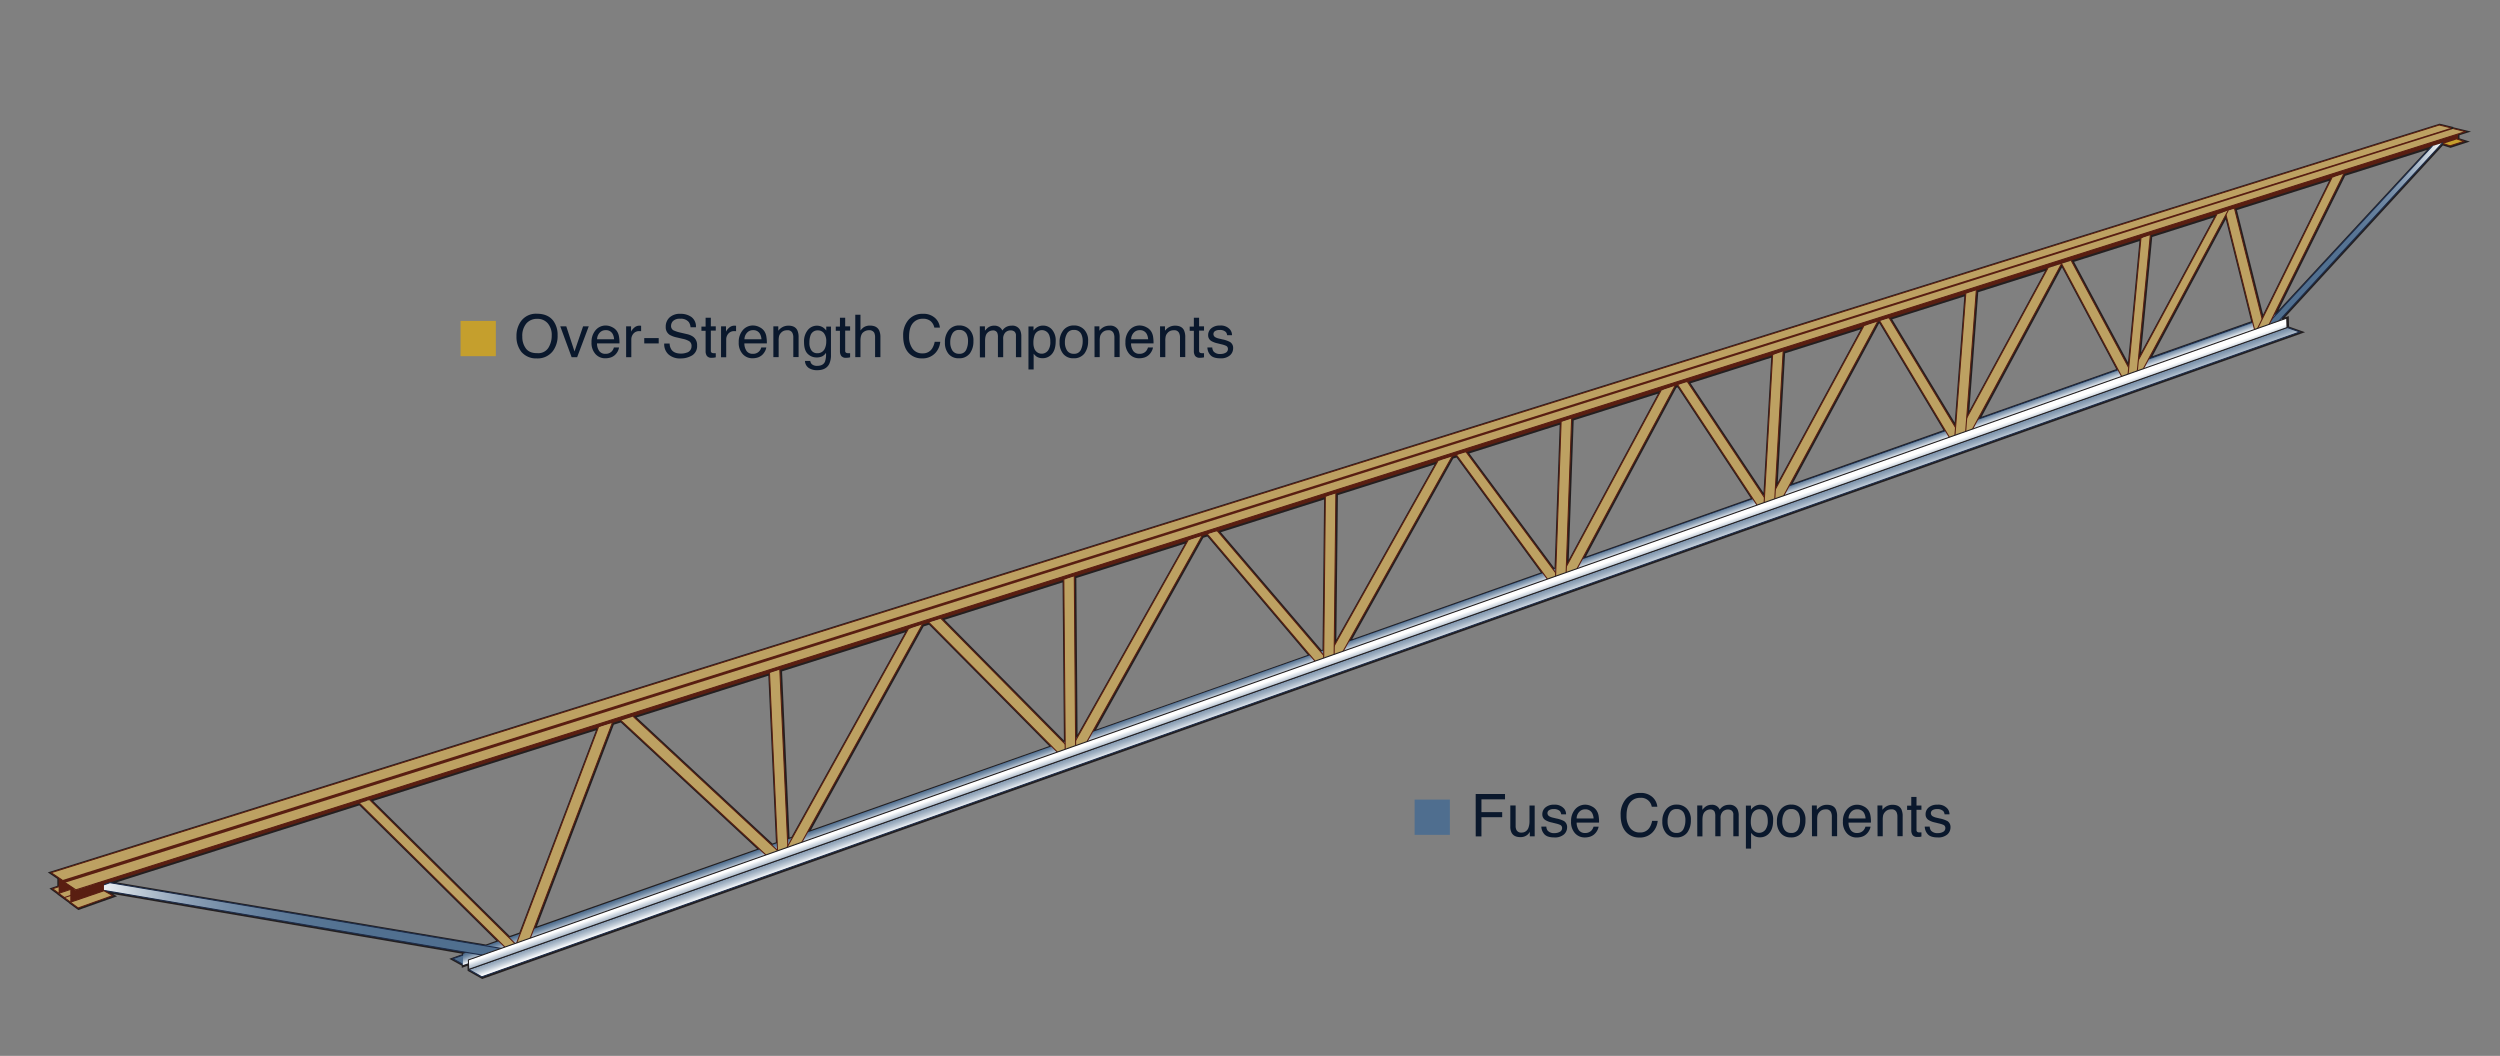<svg xmlns="http://www.w3.org/2000/svg" xmlns:xlink="http://www.w3.org/1999/xlink" viewBox="0 0 1060.3 447.82"><rect x="0" y="0" width="1060.3" height="447.82" fill="#808080" stroke="none"/><defs><style>.a{fill:#939598;stroke-miterlimit:10;stroke-width:1.39px;}.a,.k{stroke:#231f20;}.b,.n{fill:#4f6e8f;}.b,.h,.i,.j{stroke:#1d2c49;}.b,.e,.f,.g,.h,.i,.j,.k{stroke-linecap:round;stroke-linejoin:round;stroke-width:0.46px;}.c{fill:url(#a);}.d,.f{fill:#591e11;}.e{fill:#bda162;}.e,.f,.g{stroke:#591e11;}.g,.m{fill:#c59f2d;}.h{fill:url(#b);}.i{fill:url(#c);}.j{fill:url(#d);}.k{fill:url(#e);}.l{fill:#0a182c;}</style><linearGradient id="a" x1="582.85" y1="273.31" x2="581.07" y2="268.29" gradientUnits="userSpaceOnUse"><stop offset="0.17" stop-color="#fff"/><stop offset="0.32" stop-color="#d5dde5"/><stop offset="0.55" stop-color="#9cadc0"/><stop offset="0.75" stop-color="#728ba5"/><stop offset="0.91" stop-color="#597695"/><stop offset="1" stop-color="#4f6e8f"/></linearGradient><linearGradient id="b" x1="956.3" y1="101.92" x2="1035.85" y2="101.92" gradientUnits="userSpaceOnUse"><stop offset="0" stop-color="#4f6e8f"/><stop offset="0.39" stop-color="#517090"/><stop offset="0.54" stop-color="#587595"/><stop offset="0.64" stop-color="#647f9c"/><stop offset="0.73" stop-color="#758da7"/><stop offset="0.8" stop-color="#8b9fb5"/><stop offset="0.86" stop-color="#a6b6c7"/><stop offset="0.92" stop-color="#c7d1db"/><stop offset="0.98" stop-color="#eceff3"/><stop offset="1" stop-color="#fff"/></linearGradient><linearGradient id="c" x1="39.34" y1="389.87" x2="215.57" y2="389.87" gradientUnits="userSpaceOnUse"><stop offset="0" stop-color="#fff"/><stop offset="0.01" stop-color="#f5f6f8"/><stop offset="0.08" stop-color="#ced7e0"/><stop offset="0.15" stop-color="#abbaca"/><stop offset="0.22" stop-color="#8fa2b7"/><stop offset="0.31" stop-color="#778fa9"/><stop offset="0.4" stop-color="#65809d"/><stop offset="0.51" stop-color="#587695"/><stop offset="0.66" stop-color="#517090"/><stop offset="1" stop-color="#4f6e8f"/></linearGradient><linearGradient id="d" x1="600.47" y1="404.19" x2="600.47" y2="390.01" gradientTransform="matrix(0.94, -0.33, 0.33, 0.94, -108.47, 98.22)" gradientUnits="userSpaceOnUse"><stop offset="0.08" stop-color="#fff"/><stop offset="0.13" stop-color="#eaeef2"/><stop offset="0.22" stop-color="#c1ccd8"/><stop offset="0.32" stop-color="#9eafc1"/><stop offset="0.43" stop-color="#8197af"/><stop offset="0.54" stop-color="#6b85a1"/><stop offset="0.66" stop-color="#5b7897"/><stop offset="0.8" stop-color="#527091"/><stop offset="1" stop-color="#4f6e8f"/></linearGradient><linearGradient id="e" x1="638.75" y1="195.32" x2="638.75" y2="181.64" gradientTransform="matrix(0.94, -0.33, -0.33, -0.94, 50.13, 665.01)" gradientUnits="userSpaceOnUse"><stop offset="0.1" stop-color="#fff"/><stop offset="0.15" stop-color="#eaeef2"/><stop offset="0.24" stop-color="#c1ccd8"/><stop offset="0.34" stop-color="#9eafc1"/><stop offset="0.44" stop-color="#8197af"/><stop offset="0.55" stop-color="#6b85a1"/><stop offset="0.67" stop-color="#5b7897"/><stop offset="0.81" stop-color="#527091"/><stop offset="1" stop-color="#4f6e8f"/></linearGradient></defs><title>flexjoist-outline</title><path class="a" d="M1042.42,56.91l-5.72,1.86v-.11l8.74-2.77-5-1.2-.82.25v-.59l.09,0-.09,0-.46.22.2-.28-4.66-1.12L21.84,370.23,25,372.38v3.79l-2.56.88L25,378.92V379l2.42,1.77,0,0L30,382.67v.09l3.33,2.44L48,380l-3.12-1.76.56-.2-.07,0,152.8,26.11-1.5.53,0,.54-4.43,1.57,4.3,2.37v.34l2.4-.84.07,2.67h0l5.56,3.13L975.54,140.9,970.15,139l-.11-4-2.33.82v-.11h0v-.66L1036,60.74l-4.27,1.31L966,133l-1.35.48L994.16,74l42.32-13.42v.52l2.83.89,5.94-1.93-2.83-.89Zm-99.48,33.3-2.61.89-33.24,61.72L912.16,100Zm-39.86,65.07-.41.15-24-44.77-4.13,1.3,24,45L839,178l35.51-66-5.79,1.86-34.43,63.56,4.07-54,69.81-22.14Zm-73.51,26-.1,0-28-46.25,32.4-10.28Zm-32.13-44.94,27.83,46.46L758.9,206.27l37.54-69.62Zm-44.32,71.31,3.31-58.31,34.13-10.82Zm-4.55,2.28-.7.24-31.92-48,36-11.42Zm-36.75-46.44,31.79,48.19L671.18,237.3l39.31-73.4Zm-7.22,2.31L665,239.49l-.44.16,2.2-61.87,38.82-12.3ZM660,241.24l-1.12.4-36.83-49.7,40.17-12.74Zm-42-48,36.6,49.93L572,272.36l43.89-78.47ZM566.05,274l.7-64.52L609.9,195.8Zm-4.46,2.05-1.31.47-43.7-51.13,45.69-14.49Zm-49.3-49.31,43.56,51.35-41.76,14.76L463.4,310.7l46.49-83.19Zm-55.22,86.18-.73.26-.54-68.52L504,229.38Zm-5.73-66.85.58,68.67-.7.24-51.85-52.43Zm-57.13,18.11,52.06,52.54L342.5,353.25l48.75-88.13Zm-58,91.28-2,.73-3.24-71.94L385.33,267Zm-9.69-69.81,3.28,72.07-2.35.83L268.73,304l-5.23,1.68,58.91,54.64-95.87,33.74,33.28-87.27ZM220.8,396.08,216,397.76l-59-58.37,96.9-30.72ZM911.45,152.32l32.78-61.16,11.34,45.56ZM43.94,373.88l-3.22,1-.24-.14,3.46-1.1Zm2.86.6-2.54.87v-.21l111.37-35.31-3,1,59.12,58.47-5.63,2ZM959.7,135.26l-.13,0L947.9,88.63l41.23-13.07Z"/><polygon class="b" points="967.59 135.61 196.54 409.11 192 406.6 967.67 132.27 967.59 135.61"/><polygon class="c" points="967.76 132.67 196.45 404.49 196.29 409.31 967.51 137.09 967.76 132.67"/><polygon class="d" points="1039.44 56.6 36.42 372.16 36.42 369.6 1039.44 54.04 1039.44 56.6"/><polygon class="d" points="1036.53 60.37 43.78 375.13 43.78 372.58 1036.53 57.83 1036.53 60.37"/><polygon class="e" points="40.28 374.14 25.64 379.38 22.31 376.94 36.59 372.05 40.28 374.14"/><polyline class="d" points="24.87 372.23 24.87 378.9 39.15 374.02 39.15 368.66"/><polygon class="e" points="42.84 376.1 28.2 381.34 24.87 378.9 39.15 374.02 42.84 376.1"/><polygon class="e" points="45.23 377.89 30.58 383.13 27.25 380.69 41.53 375.81 45.23 377.89"/><polyline class="f" points="1036.32 58.73 1036.32 60.96 1042.26 59.03 1042.26 56.8"/><polyline class="g" points="1036.32 60.96 1039.14 61.85 1045.08 59.92 1042.26 59.03"/><polyline class="h" points="1031.58 61.94 956.3 143.2 965.21 137.56 1035.85 60.63"/><polyline class="e" points="797.23 136.16 830.37 191.48 833.58 188.26 801.29 134.92"/><polyline class="e" points="874.34 111.85 901.7 163.17 905.08 160.13 878.47 110.54"/><polyline class="e" points="943.74 89.75 957.49 144.99 961.61 144.02 947.73 88.51"/><polyline class="e" points="609.8 195.57 558.82 286.47 565.76 283.17 615.84 193.63"/><polyline class="e" points="704.43 165.69 660.94 246.56 667.82 243.14 710.42 163.63"/><polyline class="e" points="790.42 138.36 748.95 214.93 755.84 211.52 796.34 136.43"/><polyline class="e" points="868.56 113.71 827.63 189.24 834.52 185.84 874.34 111.85"/><polyline class="e" points="940.16 90.99 899.88 165.77 905.04 163.87 944.98 89.34"/><polyline class="e" points="988.97 75.43 956.07 142.16 961.15 140.08 994.06 73.71"/><polyline class="e" points="393.99 264.02 449.03 319.57 455.7 319.57 399.17 262.4"/><polyline class="e" points="512.09 226.59 560.97 284.21 563.63 280.53 516.39 225.26"/><polyline class="e" points="617.75 193.02 658.5 248.61 661.4 245.12 621.88 191.78"/><polyline class="e" points="711.59 163.28 747.47 217.66 750.54 214.32 715.72 161.97"/><polyline class="e" points="503.82 229.25 453.27 319.28 460.21 315.98 509.77 227.31"/><polygon class="i" points="39.34 376.85 46.63 374.37 215.57 402.76 206.27 405.38 39.34 376.85"/><polyline class="e" points="330.74 284.03 334.21 360.81 329.85 362.36 326.35 285.47"/><polyline class="e" points="455.63 244.45 456.23 320.54 451.81 321.92 451.18 245.9"/><polyline class="e" points="566.58 209.3 565.78 283.16 561.34 284.45 562.1 210.75"/><polyline class="e" points="666.56 177.53 664.18 244.3 659.71 245.49 662.09 178.98"/><polyline class="e" points="756.27 149.03 752.44 216.58 747.95 217.67 751.79 150.61"/><polyline class="e" points="912 99.73 905.88 163.5 902.1 163.71 908 101.11"/><polyline class="e" points="838.2 123.14 833.15 190.11 828.64 191.12 833.72 124.59"/><polyline class="e" points="253.76 308.49 217.39 404.55 223.8 400.71 259.69 306.61"/><polyline class="e" points="263.33 305.57 326.77 364.4 333.44 364.15 268.56 303.89"/><polyline class="e" points="385.18 266.86 332.15 362.36 339.08 359.02 391.16 264.86"/><polyline class="e" points="152.46 340.69 215.28 402.81 219.44 401.19 156.83 339.27"/><polygon class="j" points="975.37 140.79 204.32 414.29 198.74 411.15 969.94 138.85 975.37 140.79"/><polygon class="k" points="969.87 134.91 198.65 407.13 198.76 411.16 969.98 138.94 969.87 134.91"/><polyline class="e" points="1040.67 54.59 1045.69 55.8 32.17 377.4 27.63 374.36"/><polyline class="e" points="26.39 373.29 21.67 370.12 1034.52 53.01 1039.53 54.21"/><polygon class="e" points="47.79 379.85 33.14 385.09 29.81 382.65 44.09 377.77 47.79 379.85"/><polygon class="d" points="29.81 375.98 29.81 382.65 44.09 377.77 44.08 373.67 32.06 377.55 29.81 375.98"/><path class="l" d="M234.71,136.12a9.91,9.91,0,0,1,1.78,6.09,10.62,10.62,0,0,1-2,6.67,8.08,8.08,0,0,1-6.82,3.13,8.17,8.17,0,0,1-6.51-2.73,10.32,10.32,0,0,1-2.11-6.67,10.66,10.66,0,0,1,1.8-6.23,7.85,7.85,0,0,1,6.86-3.32C230.84,133.06,233.18,134.08,234.71,136.12Zm-2.15,11.43a9.79,9.79,0,0,0,1.44-5.3,7.5,7.5,0,0,0-1.66-5.09,5.63,5.63,0,0,0-4.52-1.93,5.87,5.87,0,0,0-4.54,1.91,8.06,8.06,0,0,0-1.76,5.64,8.2,8.2,0,0,0,1.51,5q1.5,2.05,4.89,2A5.05,5.05,0,0,0,232.56,147.55Z"/><path class="l" d="M240.17,138.41l3.49,10.65,3.64-10.65h2.4l-4.92,13.08h-2.34l-4.82-13.08Z"/><path class="l" d="M259.66,138.77a5,5,0,0,1,2,1.69,5.73,5.73,0,0,1,.87,2.31,15,15,0,0,1,.2,2.88H253.2a5.64,5.64,0,0,0,.93,3.2,3.09,3.09,0,0,0,2.7,1.21,3.48,3.48,0,0,0,2.73-1.14,3.79,3.79,0,0,0,.8-1.54h2.17A4.67,4.67,0,0,1,262,149a5.77,5.77,0,0,1-1.08,1.45,5,5,0,0,1-2.46,1.31,7.39,7.39,0,0,1-1.78.2,5.42,5.42,0,0,1-4.11-1.78,6.94,6.94,0,0,1-1.69-5,7.57,7.57,0,0,1,1.7-5.12,5.58,5.58,0,0,1,4.44-2A6,6,0,0,1,259.66,138.77Zm.79,5.13a5.63,5.63,0,0,0-.62-2.28,3.15,3.15,0,0,0-3-1.59,3.28,3.28,0,0,0-2.51,1.1,4.13,4.13,0,0,0-1.08,2.77Z"/><path class="l" d="M265.55,138.41h2.09v2.26a5.05,5.05,0,0,1,1.26-1.61,3.23,3.23,0,0,1,2.3-.94h.21l.5.05v2.32a2.58,2.58,0,0,0-.36-.05h-.36a3.11,3.11,0,0,0-2.55,1.07,3.74,3.74,0,0,0-.89,2.46v7.52h-2.2Z"/><path class="l" d="M273.24,143.39h6.13v2.26h-6.13Z"/><path class="l" d="M284,145.7a5.08,5.08,0,0,0,.7,2.48c.77,1.19,2.14,1.78,4.1,1.78a7,7,0,0,0,2.4-.39,2.76,2.76,0,0,0,2.09-2.71,2.36,2.36,0,0,0-.89-2.09,8.55,8.55,0,0,0-2.81-1.06l-2.35-.55A10.58,10.58,0,0,1,284,142a3.8,3.8,0,0,1-1.65-3.36,5.27,5.27,0,0,1,1.62-4,6.46,6.46,0,0,1,4.61-1.55,7.85,7.85,0,0,1,4.67,1.36,5,5,0,0,1,1.91,4.35h-2.28a4.6,4.6,0,0,0-.75-2.21,4.26,4.26,0,0,0-3.61-1.4,4.06,4.06,0,0,0-3,.9,2.88,2.88,0,0,0-.91,2.1,2.06,2.06,0,0,0,1.07,1.93,15.11,15.11,0,0,0,3.16,1l2.43.57a7.29,7.29,0,0,1,2.72,1.14,4.29,4.29,0,0,1,1.66,3.65,4.62,4.62,0,0,1-2.11,4.26,9.33,9.33,0,0,1-4.91,1.28,7.22,7.22,0,0,1-5.11-1.71,5.81,5.81,0,0,1-1.81-4.6Z"/><path class="l" d="M299.26,134.76h2.22v3.65h2.09v1.8h-2.09v8.53a.91.91,0,0,0,.46.91,2,2,0,0,0,.86.14h.34a4,4,0,0,0,.43,0v1.75a5.24,5.24,0,0,1-.79.15,6.19,6.19,0,0,1-.89.05,2.38,2.38,0,0,1-2.08-.78,3.5,3.5,0,0,1-.55-2v-8.65h-1.77v-1.8h1.77Z"/><path class="l" d="M305.82,138.41h2.09v2.26a5.05,5.05,0,0,1,1.26-1.61,3.25,3.25,0,0,1,2.31-.94h.2l.5.05v2.32a2.58,2.58,0,0,0-.36-.05h-.36a3.13,3.13,0,0,0-2.55,1.07A3.74,3.74,0,0,0,308,144v7.52h-2.2Z"/><path class="l" d="M322.16,138.77a5,5,0,0,1,2,1.69,5.73,5.73,0,0,1,.87,2.31,15,15,0,0,1,.2,2.88H315.7a5.64,5.64,0,0,0,.93,3.2,3.09,3.09,0,0,0,2.7,1.21,3.48,3.48,0,0,0,2.73-1.14,3.79,3.79,0,0,0,.8-1.54H325a4.67,4.67,0,0,1-.57,1.61,5.77,5.77,0,0,1-1.08,1.45,5,5,0,0,1-2.46,1.31,7.39,7.39,0,0,1-1.78.2,5.42,5.42,0,0,1-4.11-1.78,6.94,6.94,0,0,1-1.69-5,7.57,7.57,0,0,1,1.7-5.12,5.58,5.58,0,0,1,4.44-2A6,6,0,0,1,322.16,138.77Zm.79,5.13a5.63,5.63,0,0,0-.62-2.28,3.15,3.15,0,0,0-3-1.59,3.28,3.28,0,0,0-2.51,1.1,4.13,4.13,0,0,0-1.08,2.77Z"/><path class="l" d="M328,138.41h2.09v1.86a5.78,5.78,0,0,1,2-1.65,5.32,5.32,0,0,1,2.31-.5c1.86,0,3.11.65,3.76,1.94a6.86,6.86,0,0,1,.54,3v8.39h-2.24v-8.24a4.38,4.38,0,0,0-.35-1.93,2.14,2.14,0,0,0-2.12-1.22,4.66,4.66,0,0,0-1.29.15,3.27,3.27,0,0,0-1.58,1.08,3.21,3.21,0,0,0-.72,1.34,9,9,0,0,0-.16,2v6.85H328Z"/><path class="l" d="M349.16,138.94a5.86,5.86,0,0,1,1.27,1.24v-1.65h2v11.89a8.74,8.74,0,0,1-.73,3.93c-.9,1.78-2.62,2.66-5.14,2.66a6.29,6.29,0,0,1-3.54-.94,3.71,3.71,0,0,1-1.61-3h2.24a2.41,2.41,0,0,0,.63,1.35,3.19,3.19,0,0,0,2.33.74c1.67,0,2.77-.6,3.29-1.79a9.89,9.89,0,0,0,.42-3.74,4.31,4.31,0,0,1-1.58,1.49,5.29,5.29,0,0,1-2.44.48,5.2,5.2,0,0,1-3.7-1.5q-1.59-1.51-1.59-5a7.56,7.56,0,0,1,1.6-5.13,4.92,4.92,0,0,1,3.86-1.84A4.67,4.67,0,0,1,349.16,138.94Zm.27,2.35a3.18,3.18,0,0,0-2.54-1.17,3.12,3.12,0,0,0-3.15,2.17,8.59,8.59,0,0,0-.45,3,5.4,5.4,0,0,0,.89,3.37,2.89,2.89,0,0,0,2.4,1.15,3.36,3.36,0,0,0,3.31-2.14,6.82,6.82,0,0,0,.54-2.82A5.43,5.43,0,0,0,349.43,141.29Z"/><path class="l" d="M356.24,134.76h2.22v3.65h2.09v1.8h-2.09v8.53a.91.91,0,0,0,.46.91,2,2,0,0,0,.86.14h.34a4,4,0,0,0,.43,0v1.75a5,5,0,0,1-.79.15,6.14,6.14,0,0,1-.88.05,2.39,2.39,0,0,1-2.09-.78,3.5,3.5,0,0,1-.55-2v-8.65h-1.77v-1.8h1.77Z"/><path class="l" d="M362.74,133.49h2.2v6.69a6.23,6.23,0,0,1,1.41-1.39,4.74,4.74,0,0,1,2.64-.7c1.9,0,3.19.67,3.86,2a6.76,6.76,0,0,1,.55,3v8.39h-2.26v-8.24a4.73,4.73,0,0,0-.36-2.12,2.36,2.36,0,0,0-2.25-1.07,3.73,3.73,0,0,0-2.48.94c-.74.63-1.11,1.81-1.11,3.55v6.94h-2.2Z"/><path class="l" d="M396.57,134.86a6.32,6.32,0,0,1,2.06,4.08h-2.36a5,5,0,0,0-1.58-2.75,4.92,4.92,0,0,0-3.32-1,5.28,5.28,0,0,0-4.2,1.86c-1.06,1.24-1.6,3.15-1.6,5.71a8.34,8.34,0,0,0,1.45,5.11,5,5,0,0,0,4.31,2,4.52,4.52,0,0,0,4-2.06,8,8,0,0,0,1.09-2.85h2.36a8.08,8.08,0,0,1-2.07,4.74A7.35,7.35,0,0,1,391,152a7.43,7.43,0,0,1-5.18-1.89q-2.78-2.5-2.77-7.73a9.91,9.91,0,0,1,2.08-6.51,7.54,7.54,0,0,1,6.19-2.77A7.2,7.2,0,0,1,396.57,134.86Z"/><path class="l" d="M411.12,139.72a6.57,6.57,0,0,1,1.73,4.95,8.54,8.54,0,0,1-1.52,5.22,5.53,5.53,0,0,1-4.74,2.06,5.36,5.36,0,0,1-4.26-1.82,7.25,7.25,0,0,1-1.57-4.9,7.83,7.83,0,0,1,1.66-5.25,5.56,5.56,0,0,1,4.46-1.95A5.82,5.82,0,0,1,411.12,139.72Zm-1.36,8.69a8.41,8.41,0,0,0,.8-3.68,6.59,6.59,0,0,0-.58-3,3.26,3.26,0,0,0-3.16-1.8,3.1,3.1,0,0,0-2.9,1.54,7.19,7.19,0,0,0-.9,3.7,6.3,6.3,0,0,0,.9,3.48,3.19,3.19,0,0,0,2.87,1.39A3,3,0,0,0,409.76,148.41Z"/><path class="l" d="M415.55,138.41h2.18v1.86a7.42,7.42,0,0,1,1.41-1.41,4.33,4.33,0,0,1,2.47-.74,3.82,3.82,0,0,1,2.51.77,3.9,3.9,0,0,1,1,1.29,4.78,4.78,0,0,1,1.72-1.56,4.9,4.9,0,0,1,2.22-.5,3.62,3.62,0,0,1,3.59,1.9,6.29,6.29,0,0,1,.51,2.76v8.71h-2.28V142.4a2.11,2.11,0,0,0-.65-1.79,2.58,2.58,0,0,0-1.6-.49,3.14,3.14,0,0,0-2.22.87,3.77,3.77,0,0,0-.94,2.89v7.61h-2.23V143a4.48,4.48,0,0,0-.32-1.94,1.93,1.93,0,0,0-1.87-.91,3.22,3.22,0,0,0-2.26,1c-.68.64-1,1.81-1,3.49v6.94h-2.2Z"/><path class="l" d="M436.19,138.47h2.15v1.74a5.21,5.21,0,0,1,1.45-1.38,4.63,4.63,0,0,1,2.62-.74,4.93,4.93,0,0,1,3.78,1.71,7,7,0,0,1,1.55,4.86c0,2.85-.74,4.88-2.24,6.1a5,5,0,0,1-3.31,1.16,4.52,4.52,0,0,1-2.49-.64,6,6,0,0,1-1.31-1.26v6.68h-2.2Zm8.27,10.25a6.12,6.12,0,0,0,1-3.85,7.25,7.25,0,0,0-.45-2.69,3.32,3.32,0,0,0-6.27.13,9,9,0,0,0-.45,3.1,6.57,6.57,0,0,0,.45,2.57,3.33,3.33,0,0,0,5.7.74Z"/><path class="l" d="M459.75,139.72a6.57,6.57,0,0,1,1.74,4.95,8.55,8.55,0,0,1-1.53,5.22,5.53,5.53,0,0,1-4.74,2.06,5.33,5.33,0,0,1-4.25-1.82,7.25,7.25,0,0,1-1.58-4.9,7.83,7.83,0,0,1,1.66-5.25,5.56,5.56,0,0,1,4.46-1.95A5.82,5.82,0,0,1,459.75,139.72Zm-1.36,8.69a8.27,8.27,0,0,0,.8-3.68,6.59,6.59,0,0,0-.58-3,3.25,3.25,0,0,0-3.16-1.8,3.11,3.11,0,0,0-2.9,1.54,7.19,7.19,0,0,0-.9,3.7,6.3,6.3,0,0,0,.9,3.48,3.21,3.21,0,0,0,2.88,1.39A3,3,0,0,0,458.39,148.41Z"/><path class="l" d="M464.19,138.41h2.08v1.86a5.8,5.8,0,0,1,2-1.65,5.29,5.29,0,0,1,2.31-.5,3.82,3.82,0,0,1,3.76,1.94,7,7,0,0,1,.53,3v8.39h-2.23v-8.24a4.37,4.37,0,0,0-.36-1.93,2.13,2.13,0,0,0-2.12-1.22,4.53,4.53,0,0,0-1.28.15,3.34,3.34,0,0,0-1.59,1.08,3.3,3.3,0,0,0-.71,1.34,8.88,8.88,0,0,0-.17,2v6.85h-2.19Z"/><path class="l" d="M486.16,138.77a5,5,0,0,1,2,1.69,5.89,5.89,0,0,1,.88,2.31,16.08,16.08,0,0,1,.19,2.88H479.7a5.64,5.64,0,0,0,.93,3.2,3.12,3.12,0,0,0,2.7,1.21,3.48,3.48,0,0,0,2.73-1.14,3.93,3.93,0,0,0,.81-1.54H489a4.67,4.67,0,0,1-.57,1.61,5.77,5.77,0,0,1-1.08,1.45,5,5,0,0,1-2.46,1.31,7.33,7.33,0,0,1-1.78.2,5.44,5.44,0,0,1-4.11-1.78,6.94,6.94,0,0,1-1.68-5,7.56,7.56,0,0,1,1.69-5.12,5.61,5.61,0,0,1,4.44-2A5.92,5.92,0,0,1,486.16,138.77Zm.79,5.13a5.63,5.63,0,0,0-.62-2.28,3.15,3.15,0,0,0-3-1.59,3.29,3.29,0,0,0-2.51,1.1,4.13,4.13,0,0,0-1.08,2.77Z"/><path class="l" d="M492,138.41h2.09v1.86a5.71,5.71,0,0,1,2-1.65,5.28,5.28,0,0,1,2.3-.5c1.86,0,3.11.65,3.76,1.94a6.86,6.86,0,0,1,.54,3v8.39h-2.23v-8.24a4.37,4.37,0,0,0-.36-1.93,2.14,2.14,0,0,0-2.12-1.22,4.53,4.53,0,0,0-1.28.15,3.25,3.25,0,0,0-1.59,1.08,3.18,3.18,0,0,0-.71,1.34,8.88,8.88,0,0,0-.17,2v6.85H492Z"/><path class="l" d="M506.34,134.76h2.22v3.65h2.09v1.8h-2.09v8.53a.91.91,0,0,0,.46.91,2,2,0,0,0,.86.14h.34a4,4,0,0,0,.43,0v1.75a5.24,5.24,0,0,1-.79.15,6.19,6.19,0,0,1-.89.05,2.38,2.38,0,0,1-2.08-.78,3.5,3.5,0,0,1-.55-2v-8.65h-1.77v-1.8h1.77Z"/><path class="l" d="M514.15,147.38a3.16,3.16,0,0,0,.56,1.69,3.54,3.54,0,0,0,2.94,1.06,4.44,4.44,0,0,0,2.19-.53,1.77,1.77,0,0,0,.95-1.64,1.39,1.39,0,0,0-.76-1.28,9.13,9.13,0,0,0-1.91-.63l-1.77-.44a8.72,8.72,0,0,1-2.51-.92,2.78,2.78,0,0,1-1.44-2.47,3.71,3.71,0,0,1,1.36-3,5.42,5.42,0,0,1,3.64-1.15,5.1,5.1,0,0,1,4.32,1.73,3.73,3.73,0,0,1,.8,2.37h-2.07a2.49,2.49,0,0,0-.54-1.35,3.51,3.51,0,0,0-2.69-.86,3.25,3.25,0,0,0-1.93.48,1.47,1.47,0,0,0-.65,1.25,1.52,1.52,0,0,0,.86,1.36,5.45,5.45,0,0,0,1.47.54l1.48.35a11.42,11.42,0,0,1,3.23,1.11A2.93,2.93,0,0,1,523,147.7a4,4,0,0,1-1.34,3,5.76,5.76,0,0,1-4.08,1.27c-2,0-3.37-.45-4.19-1.33a5,5,0,0,1-1.31-3.28Z"/><path class="l" d="M625.87,336.76h12.44V339h-10v5.44h8.8v2.14h-8.8v8.15h-2.43Z"/><path class="l" d="M642.81,341.62v8.68a3.79,3.79,0,0,0,.31,1.63,2.14,2.14,0,0,0,2.13,1.18,3,3,0,0,0,3-2.05,8.24,8.24,0,0,0,.44-3v-6.42h2.2v13.07h-2.07l0-1.93a4.44,4.44,0,0,1-1,1.26,4.5,4.5,0,0,1-3,1c-1.83,0-3.07-.62-3.73-1.87a5.65,5.65,0,0,1-.54-2.67v-8.89Z"/><path class="l" d="M655.83,350.59a3.1,3.1,0,0,0,.56,1.69,3.57,3.57,0,0,0,2.94,1.06,4.44,4.44,0,0,0,2.19-.53,1.77,1.77,0,0,0,1-1.64,1.42,1.42,0,0,0-.76-1.29,10,10,0,0,0-1.91-.62l-1.77-.44a8.29,8.29,0,0,1-2.51-.93,2.75,2.75,0,0,1-1.44-2.46,3.73,3.73,0,0,1,1.35-3,5.45,5.45,0,0,1,3.65-1.15A5.13,5.13,0,0,1,663.4,343a3.71,3.71,0,0,1,.8,2.37h-2.07a2.65,2.65,0,0,0-.54-1.35,3.51,3.51,0,0,0-2.69-.86,3.33,3.33,0,0,0-1.93.47,1.49,1.49,0,0,0-.66,1.26,1.53,1.53,0,0,0,.87,1.36,5.5,5.5,0,0,0,1.46.54l1.48.35a11.52,11.52,0,0,1,3.24,1.11,3,3,0,0,1,1.28,2.65,4,4,0,0,1-1.34,3,5.76,5.76,0,0,1-4.09,1.27c-2,0-3.36-.44-4.18-1.32a5,5,0,0,1-1.32-3.28Z"/><path class="l" d="M675.1,342a5,5,0,0,1,2,1.69A5.89,5.89,0,0,1,678,346a15.18,15.18,0,0,1,.19,2.88h-9.51a5.64,5.64,0,0,0,.93,3.2,3.14,3.14,0,0,0,2.71,1.21,3.51,3.51,0,0,0,2.72-1.14,4,4,0,0,0,.81-1.54H678a4.67,4.67,0,0,1-.57,1.61,5.53,5.53,0,0,1-1.08,1.44,5,5,0,0,1-2.46,1.32,7.33,7.33,0,0,1-1.78.2,5.45,5.45,0,0,1-4.11-1.78,6.94,6.94,0,0,1-1.68-5,7.56,7.56,0,0,1,1.69-5.12,5.61,5.61,0,0,1,4.44-2A6,6,0,0,1,675.1,342Zm.78,5.13a5.8,5.8,0,0,0-.61-2.28,3.17,3.17,0,0,0-3-1.59,3.28,3.28,0,0,0-2.51,1.1,4.11,4.11,0,0,0-1.08,2.77Z"/><path class="l" d="M700.85,338.07a6.39,6.39,0,0,1,2.06,4.07h-2.37a4.53,4.53,0,0,0-4.89-3.76,5.26,5.26,0,0,0-4.2,1.87q-1.61,1.86-1.6,5.71a8.41,8.41,0,0,0,1.44,5.11,5,5,0,0,0,4.31,2,4.52,4.52,0,0,0,4-2.06,7.88,7.88,0,0,0,1.09-2.86h2.37a8.09,8.09,0,0,1-2.08,4.75,7.31,7.31,0,0,1-5.69,2.31,7.47,7.47,0,0,1-5.19-1.89q-2.76-2.5-2.76-7.74a10,10,0,0,1,2.07-6.51,7.55,7.55,0,0,1,6.19-2.76A7.21,7.21,0,0,1,700.85,338.07Z"/><path class="l" d="M715.4,342.93a6.61,6.61,0,0,1,1.73,4.95,8.55,8.55,0,0,1-1.53,5.22,5.51,5.51,0,0,1-4.74,2.06,5.32,5.32,0,0,1-4.25-1.83,7.2,7.2,0,0,1-1.58-4.89,7.87,7.87,0,0,1,1.66-5.25,5.57,5.57,0,0,1,4.46-1.95A5.85,5.85,0,0,1,715.4,342.93ZM714,351.61a8.21,8.21,0,0,0,.81-3.67,6.73,6.73,0,0,0-.58-3,3.27,3.27,0,0,0-3.17-1.8,3.11,3.11,0,0,0-2.89,1.53,7.14,7.14,0,0,0-.91,3.71,6.22,6.22,0,0,0,.91,3.48,3.19,3.19,0,0,0,2.87,1.39A3,3,0,0,0,714,351.61Z"/><path class="l" d="M719.83,341.62H722v1.85a7.06,7.06,0,0,1,1.42-1.4,4.27,4.27,0,0,1,2.46-.74,3.44,3.44,0,0,1,3.49,2.06,4.73,4.73,0,0,1,1.73-1.56,4.84,4.84,0,0,1,2.22-.5,3.64,3.64,0,0,1,3.59,1.9,6.24,6.24,0,0,1,.51,2.76v8.7h-2.28v-9.08a2.09,2.09,0,0,0-.66-1.79,2.53,2.53,0,0,0-1.59-.49,3.16,3.16,0,0,0-2.23.87,3.8,3.8,0,0,0-.93,2.89v7.6h-2.24v-8.53a4.47,4.47,0,0,0-.31-1.94,2,2,0,0,0-1.87-.92,3.26,3.26,0,0,0-2.27,1c-.68.64-1,1.81-1,3.49v6.93h-2.19Z"/><path class="l" d="M740.47,341.68h2.15v1.73a5.29,5.29,0,0,1,1.44-1.37,4.68,4.68,0,0,1,2.62-.74,4.9,4.9,0,0,1,3.78,1.71,6.92,6.92,0,0,1,1.56,4.86q0,4.28-2.25,6.1a5,5,0,0,1-3.3,1.16,4.52,4.52,0,0,1-2.49-.64,6,6,0,0,1-1.31-1.26v6.68h-2.2Zm8.27,10.25a6.12,6.12,0,0,0,1-3.85,7.25,7.25,0,0,0-.45-2.69,3.33,3.33,0,0,0-6.28.12,9.11,9.11,0,0,0-.45,3.1,6.62,6.62,0,0,0,.45,2.58,3.34,3.34,0,0,0,5.71.74Z"/><path class="l" d="M764,342.93a6.61,6.61,0,0,1,1.73,4.95,8.61,8.61,0,0,1-1.52,5.22,5.53,5.53,0,0,1-4.74,2.06,5.33,5.33,0,0,1-4.26-1.83,7.2,7.2,0,0,1-1.57-4.89,7.81,7.81,0,0,1,1.66-5.25,5.54,5.54,0,0,1,4.46-1.95A5.84,5.84,0,0,1,764,342.93Zm-1.36,8.68a8.34,8.34,0,0,0,.8-3.67,6.73,6.73,0,0,0-.58-3,3.26,3.26,0,0,0-3.16-1.8,3.11,3.11,0,0,0-2.9,1.53,7.23,7.23,0,0,0-.91,3.71,6.3,6.3,0,0,0,.91,3.48,3.19,3.19,0,0,0,2.87,1.39A3,3,0,0,0,762.67,351.61Z"/><path class="l" d="M768.46,341.62h2.09v1.85a5.86,5.86,0,0,1,2-1.64,5.15,5.15,0,0,1,2.31-.5c1.86,0,3.11.64,3.76,1.94a6.86,6.86,0,0,1,.54,3v8.38h-2.24v-8.24a4.36,4.36,0,0,0-.35-1.92,2.14,2.14,0,0,0-2.12-1.23,4.57,4.57,0,0,0-1.29.16,3.27,3.27,0,0,0-1.58,1.08,3.18,3.18,0,0,0-.72,1.33,9.1,9.1,0,0,0-.16,2v6.84h-2.2Z"/><path class="l" d="M790.44,342a5.1,5.1,0,0,1,2,1.69,6,6,0,0,1,.87,2.31,15.18,15.18,0,0,1,.19,2.88H784a5.72,5.72,0,0,0,.94,3.2,3.12,3.12,0,0,0,2.7,1.21,3.48,3.48,0,0,0,2.72-1.14,4,4,0,0,0,.81-1.54h2.16a4.47,4.47,0,0,1-.57,1.61,5.74,5.74,0,0,1-1.07,1.44A5,5,0,0,1,789.2,355a7.45,7.45,0,0,1-1.78.2,5.42,5.42,0,0,1-4.11-1.78,6.9,6.9,0,0,1-1.69-5,7.52,7.52,0,0,1,1.7-5.12,5.58,5.58,0,0,1,4.44-2A6,6,0,0,1,790.44,342Zm.79,5.13a5.79,5.79,0,0,0-.62-2.28,3.16,3.16,0,0,0-3-1.59,3.31,3.31,0,0,0-2.52,1.1,4.11,4.11,0,0,0-1.08,2.77Z"/><path class="l" d="M796.27,341.62h2.09v1.85a5.76,5.76,0,0,1,2-1.64,5.15,5.15,0,0,1,2.31-.5c1.85,0,3.11.64,3.76,1.94a6.88,6.88,0,0,1,.53,3v8.38h-2.23v-8.24a4.51,4.51,0,0,0-.35-1.92,2.15,2.15,0,0,0-2.13-1.23,4.54,4.54,0,0,0-1.28.16,3.34,3.34,0,0,0-1.59,1.08,3.27,3.27,0,0,0-.71,1.33,9.1,9.1,0,0,0-.16,2v6.84h-2.2Z"/><path class="l" d="M810.61,338h2.22v3.65h2.09v1.79h-2.09V352a.92.92,0,0,0,.47.91,1.92,1.92,0,0,0,.85.14h.34l.43,0v1.74a4,4,0,0,1-.79.16,7.89,7.89,0,0,1-.88,0,2.38,2.38,0,0,1-2.09-.79,3.51,3.51,0,0,1-.55-2v-8.66h-1.77v-1.79h1.77Z"/><path class="l" d="M818.42,350.59a3.27,3.27,0,0,0,.56,1.69,3.6,3.6,0,0,0,2.94,1.06,4.45,4.45,0,0,0,2.2-.53,1.76,1.76,0,0,0,.94-1.64,1.41,1.41,0,0,0-.75-1.29,10.23,10.23,0,0,0-1.91-.62l-1.78-.44a8.21,8.21,0,0,1-2.5-.93,2.75,2.75,0,0,1-1.44-2.46,3.73,3.73,0,0,1,1.35-3,5.45,5.45,0,0,1,3.65-1.15A5.09,5.09,0,0,1,826,343a3.72,3.72,0,0,1,.81,2.37h-2.08a2.49,2.49,0,0,0-.54-1.35,3.49,3.49,0,0,0-2.68-.86,3.33,3.33,0,0,0-1.93.47,1.49,1.49,0,0,0-.66,1.26,1.54,1.54,0,0,0,.86,1.36,5.73,5.73,0,0,0,1.47.54l1.48.35a11.52,11.52,0,0,1,3.24,1.11,3,3,0,0,1,1.28,2.65,4,4,0,0,1-1.34,3,5.76,5.76,0,0,1-4.09,1.27c-2,0-3.36-.44-4.18-1.32a5,5,0,0,1-1.32-3.28Z"/><rect class="m" x="195.33" y="136.1" width="14.96" height="14.96"/><rect class="n" x="599.96" y="339.12" width="14.96" height="14.96"/></svg>